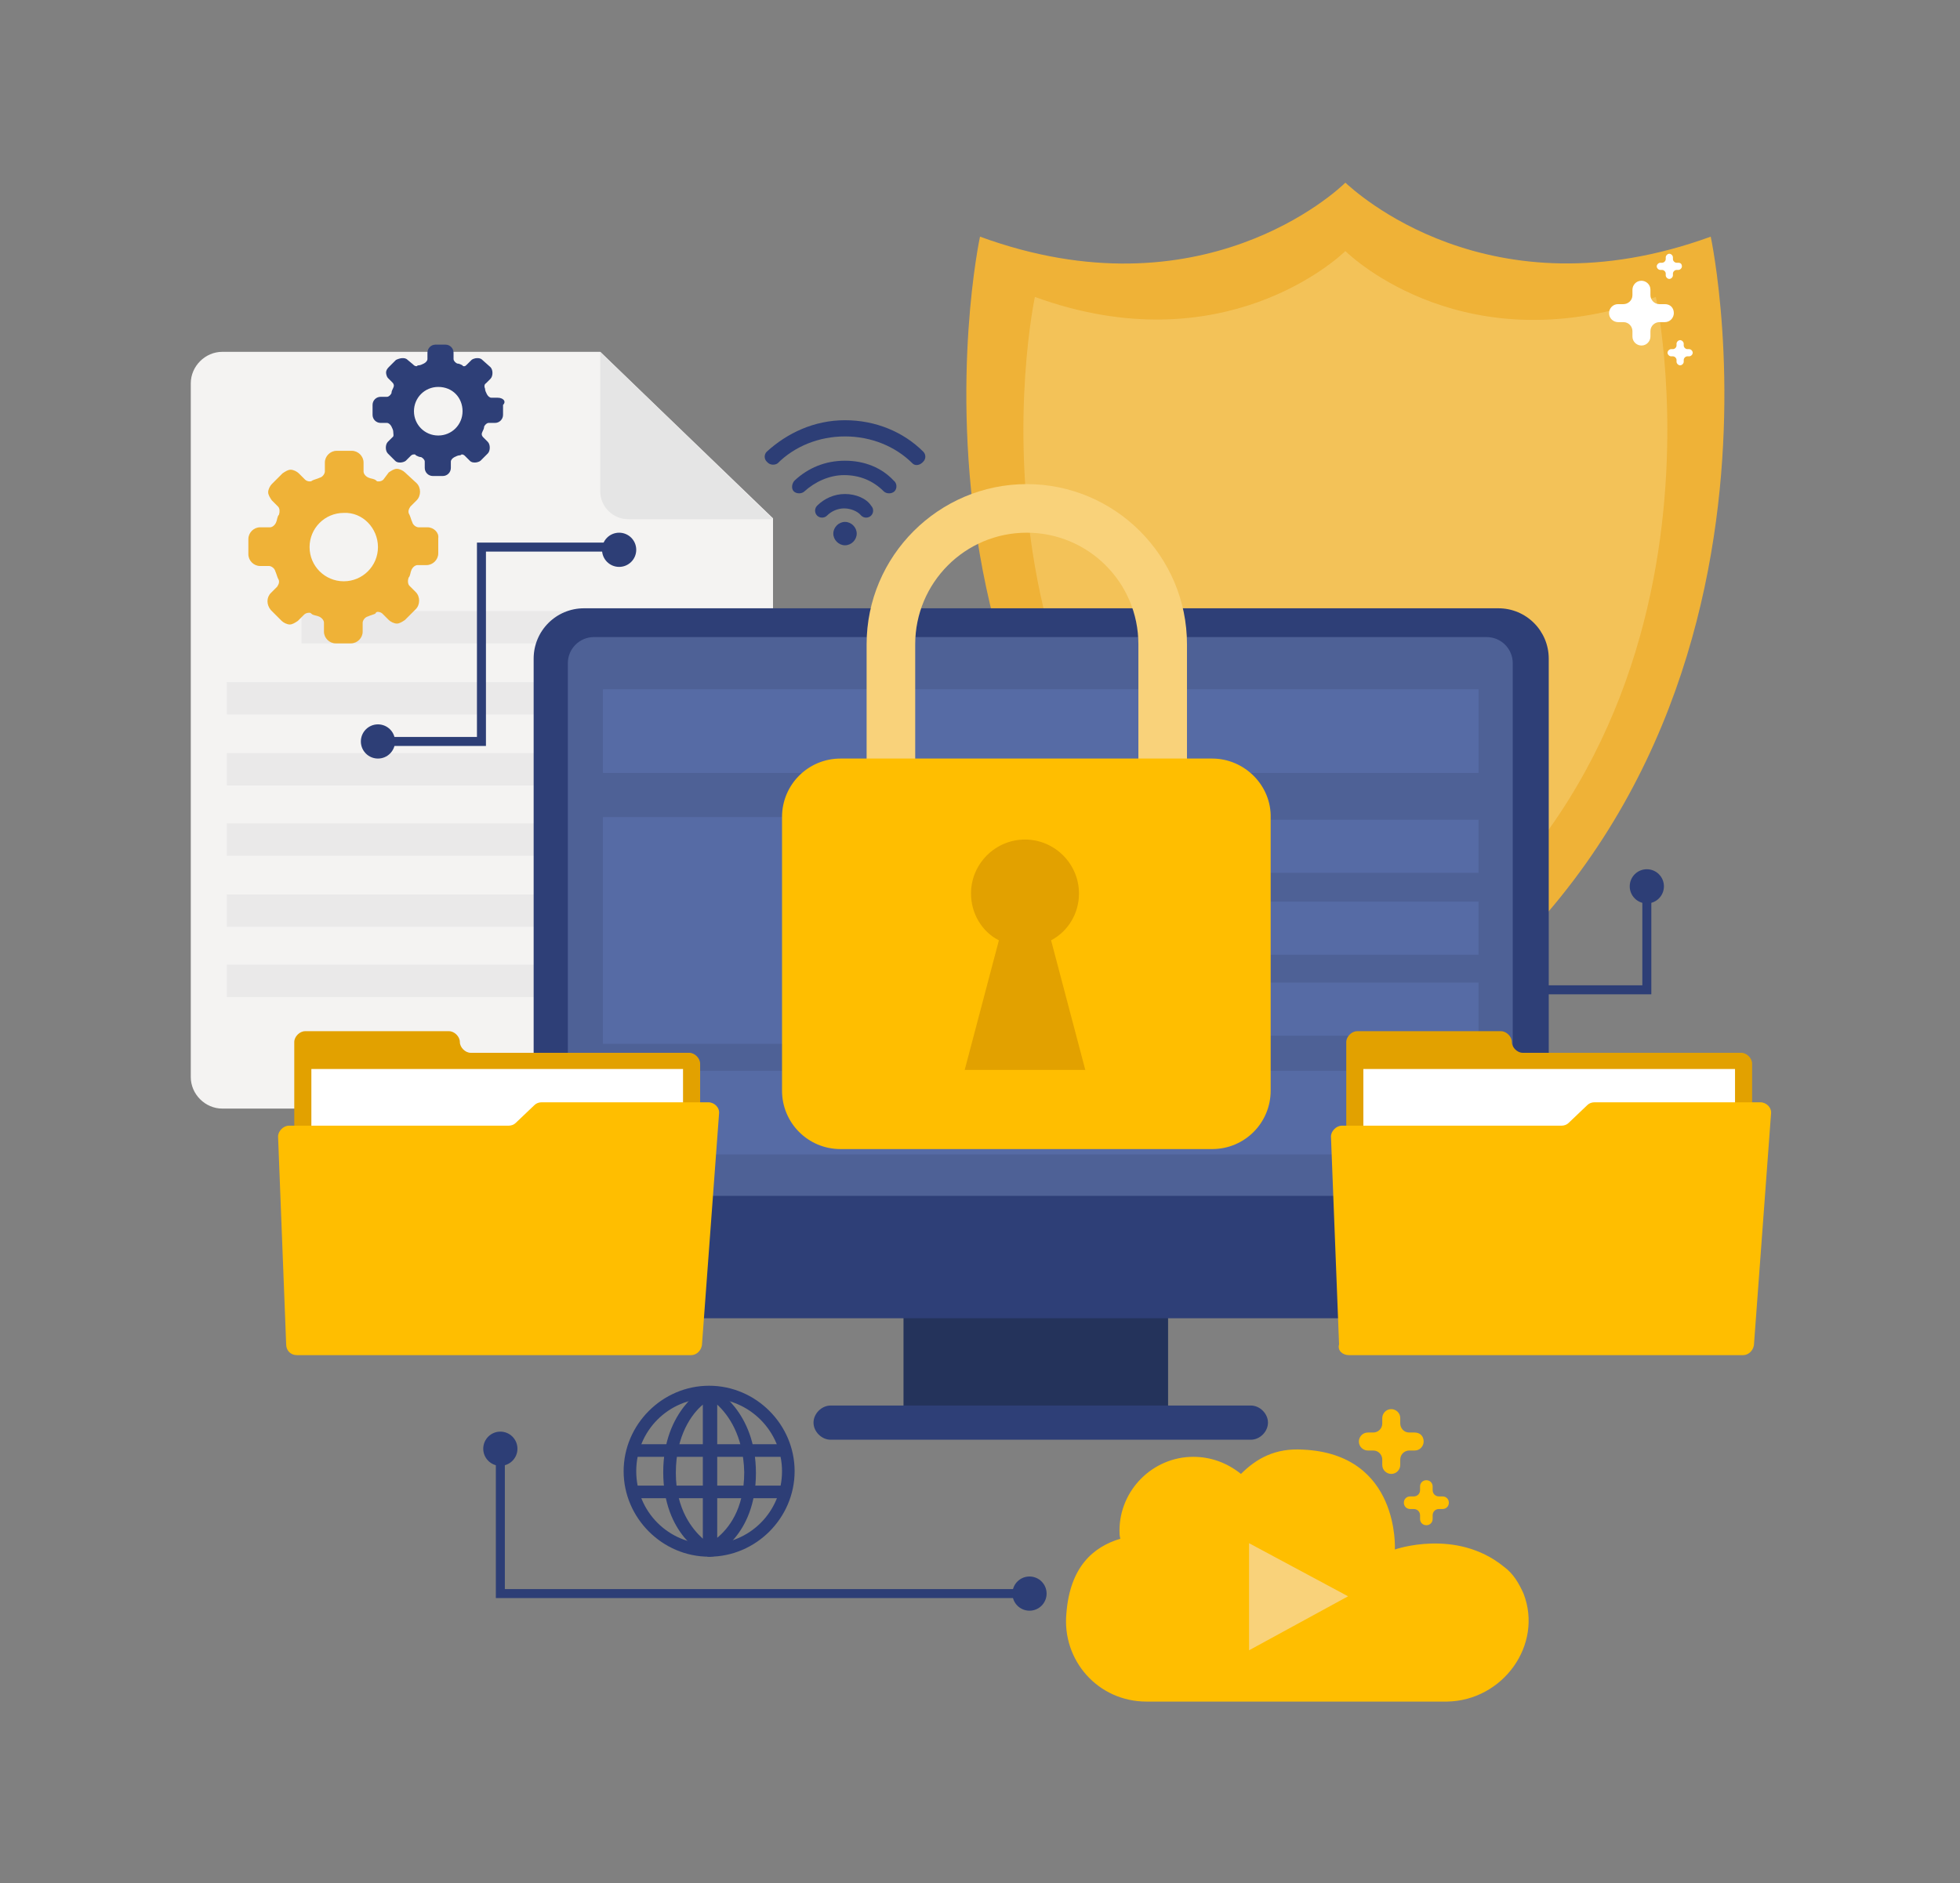 <?xml version="1.0" encoding="utf-8"?>
<svg version="1.1" id="Layer_1" xmlns="http://www.w3.org/2000/svg" xmlns:xlink="http://www.w3.org/1999/xlink" x="0px" y="0px" viewBox="0 0 217.8 209.3" style="enable-background:new 0 0 217.8 209.3;" xml:space="preserve" width="217.8px" height="209.3px">
<rect x="0" y="0" width="217.8" height="209.3" fill="#808080" stroke="none"/>
<style type="text/css">
	.st0{fill:#F4F3F2;}
	.st1{fill:#E5E5E5;}
	.st2{opacity:0.7;}
	.st3{fill:none;stroke:#2D3E76;stroke-miterlimit:10;}
	.st4{fill:#2D3E76;}
	.st5{fill:#EFB237;}
	.st6{opacity:0.5;fill:#F9D27A;enable-background:new    ;}
	.st7{fill:#FFFFFF;}
	.st8{fill:#24335B;}
	.st9{fill:#2E3F77;}
	.st10{fill:#4E6196;}
	.st11{fill:#566BA5;}
	.st12{fill:#F9D27A;}
	.st13{fill:#FFBE00;}
	.st14{fill:#E2A100;}
</style>
<g id="BACKGROUND">
</g>
<g id="OBJECTS">
	<g id="XMLID_6_">
		<g id="XMLID_336_">
			<g id="XMLID_310_">
				<path id="XMLID_291_" class="st0" d="M66.7,39.1h-42c-1.9,0-3.5,1.6-3.5,3.5v77.1c0,1.9,1.6,3.5,3.5,3.5h57.7
					c1.9,0,3.5-1.6,3.5-3.5V57.6L66.7,39.1z"/>
				<path id="XMLID_299_" class="st1" d="M66.7,39.1v15.5c0,1.7,1.4,3.1,3.1,3.1h16.1L66.7,39.1z"/>
				<g id="XMLID_290_" class="st2">
					<rect id="XMLID_287_" x="33.5" y="67.9" class="st1" width="39.9" height="3.6"/>
					<rect id="XMLID_293_" x="25.2" y="75.8" class="st1" width="56.7" height="3.6"/>
					<rect id="XMLID_300_" x="25.2" y="83.7" class="st1" width="56.7" height="3.6"/>
					<rect id="XMLID_306_" x="25.2" y="91.5" class="st1" width="56.7" height="3.6"/>
					<rect id="XMLID_307_" x="25.2" y="99.4" class="st1" width="56.7" height="3.6"/>
					<rect id="XMLID_308_" x="25.2" y="107.2" class="st1" width="56.7" height="3.6"/>
				</g>
			</g>
			<g id="XMLID_286_">
				<polyline id="XMLID_289_" class="st3" points="161.5,110 183,110 183,98.5 				"/>
				<ellipse id="XMLID_288_" class="st4" cx="183" cy="98.5" rx="1.9" ry="1.9"/>
			</g>
			<g id="XMLID_285_">
				<g id="XMLID_215_">
					<path id="XMLID_216_" class="st5" d="M190.1,26.3c-24.7,9-39.7-5.2-40.6-6v-0.1l0,0l0,0v0.1c-0.9,0.9-16,15-40.6,6
						c0,0-13.6,63,40.6,93.3l0,0l0,0l0,0l0,0C203.7,89.3,190.1,26.3,190.1,26.3z"/>
					<path id="XMLID_98_" class="st6" d="M184,33c-20.9,7.7-33.8-4.4-34.5-5.1l0,0l0,0l0,0l0,0c-0.7,0.7-13.6,12.7-34.5,5.1
						c0,0-11.5,53.4,34.5,79.2l0,0l0,0l0,0l0,0C195.5,86.3,184,33,184,33z"/>
				</g>
				<path id="XMLID_219_" class="st7" d="M185,33.8h-0.6c-0.6,0-1-0.5-1-1v-0.6c0-0.6-0.5-1-1-1l0,0c-0.6,0-1,0.5-1,1v0.6
					c0,0.6-0.5,1-1,1h-0.6c-0.6,0-1,0.5-1,1l0,0c0,0.6,0.5,1,1,1h0.6c0.6,0,1,0.5,1,1v0.6c0,0.6,0.5,1,1,1l0,0c0.6,0,1-0.5,1-1v-0.6
					c0-0.6,0.5-1,1-1h0.6c0.6,0,1-0.5,1-1l0,0C186,34.2,185.6,33.8,185,33.8z"/>
				<path id="XMLID_226_" class="st7" d="M187.7,38.8h-0.2c-0.2,0-0.4-0.2-0.4-0.4v-0.2c0-0.2-0.2-0.4-0.4-0.4l0,0
					c-0.2,0-0.4,0.2-0.4,0.4v0.2c0,0.2-0.2,0.4-0.4,0.4h-0.2c-0.2,0-0.4,0.2-0.4,0.4l0,0c0,0.2,0.2,0.4,0.4,0.4h0.2
					c0.2,0,0.4,0.2,0.4,0.4v0.2c0,0.2,0.2,0.4,0.4,0.4l0,0c0.2,0,0.4-0.2,0.4-0.4V40c0-0.2,0.2-0.4,0.4-0.4h0.2
					c0.2,0,0.4-0.2,0.4-0.4l0,0C188.1,39,187.9,38.8,187.7,38.8z"/>
				<path id="XMLID_256_" class="st7" d="M186.5,29.2h-0.2c-0.2,0-0.4-0.2-0.4-0.4v-0.2c0-0.2-0.2-0.4-0.4-0.4l0,0
					c-0.2,0-0.4,0.2-0.4,0.4v0.2c0,0.2-0.2,0.4-0.4,0.4h-0.2c-0.2,0-0.4,0.2-0.4,0.4l0,0c0,0.2,0.2,0.4,0.4,0.4h0.2
					c0.2,0,0.4,0.2,0.4,0.4v0.2c0,0.2,0.2,0.4,0.4,0.4l0,0c0.2,0,0.4-0.2,0.4-0.4v-0.2c0-0.2,0.2-0.4,0.4-0.4h0.2
					c0.2,0,0.4-0.2,0.4-0.4l0,0C186.9,29.4,186.8,29.2,186.5,29.2z"/>
			</g>
			<g id="XMLID_217_">
				<g id="XMLID_37_">
					<rect id="XMLID_464_" x="100.4" y="76.6" class="st8" width="29.4" height="83.3"/>
				</g>
				<g id="XMLID_34_">
					<path id="XMLID_463_" class="st9" d="M139,160H92.3c-1,0-1.9-0.9-1.9-1.9l0,0c0-1,0.9-1.9,1.9-1.9H139c1,0,1.9,0.9,1.9,1.9l0,0
						C140.9,159.1,140,160,139,160z"/>
				</g>
				<g id="XMLID_21_">
					<path id="XMLID_462_" class="st9" d="M166.5,146.5H64.9c-3.1,0-5.6-2.5-5.6-5.6V73.2c0-3.1,2.5-5.6,5.6-5.6h101.6
						c3.1,0,5.6,2.5,5.6,5.6v67.7C172.1,144,169.5,146.5,166.5,146.5z"/>
				</g>
				<g id="XMLID_19_">
					<path id="XMLID_461_" class="st10" d="M165.3,132.9H66c-1.6,0-2.9-1.3-2.9-2.9V73.7c0-1.6,1.3-2.9,2.9-2.9h99.2
						c1.6,0,2.9,1.3,2.9,2.9V130C168.2,131.6,166.9,132.9,165.3,132.9z"/>
				</g>
				<g id="XMLID_3_">
					<g id="XMLID_18_">
						<rect id="XMLID_460_" x="67" y="76.6" class="st11" width="97.3" height="9.3"/>
					</g>
					<g id="XMLID_16_">
						<rect id="XMLID_459_" x="67" y="119" class="st11" width="97.3" height="9.3"/>
					</g>
					<g id="XMLID_12_">
						<rect id="XMLID_458_" x="95" y="91.1" class="st11" width="69.3" height="5.9"/>
					</g>
					<g id="XMLID_9_">
						<rect id="XMLID_457_" x="95" y="100.2" class="st11" width="69.3" height="5.9"/>
					</g>
					<g id="XMLID_8_">
						<rect id="XMLID_456_" x="95" y="109.2" class="st11" width="69.3" height="5.9"/>
					</g>
					<g id="XMLID_7_">
						<rect id="XMLID_455_" x="67" y="90.8" class="st11" width="22.7" height="25.2"/>
					</g>
				</g>
				<g id="XMLID_20_">
					<g id="XMLID_96_">
						<g id="XMLID_72_">
							<path id="XMLID_73_" class="st12" d="M114.1,112c-9.8,0-17.8-8-17.8-17.8V71.6c0-9.8,8-17.8,17.8-17.8s17.8,8,17.8,17.8v22.6
								C131.9,104,123.9,112,114.1,112z M114.1,59.2c-6.9,0-12.4,5.6-12.4,12.4v22.6c0,6.9,5.6,12.4,12.4,12.4
								c6.9,0,12.4-5.6,12.4-12.4V71.6C126.5,64.7,120.9,59.2,114.1,59.2z"/>
						</g>
					</g>
					<path id="XMLID_207_" class="st13" d="M134.7,84.3H93.4c-3.6,0-6.5,2.9-6.5,6.5v30.4c0,3.6,2.9,6.5,6.5,6.5h41.3
						c3.6,0,6.5-2.9,6.5-6.5V90.9C141.3,87.3,138.3,84.3,134.7,84.3z"/>
					<path id="XMLID_198_" class="st14" d="M120.6,118.9l-3.8-14.4c1.9-1,3.1-3,3.1-5.2c0-3.3-2.7-6-6-6c-3.3,0-6,2.7-6,6
						c0,2.3,1.3,4.3,3.1,5.2l-3.8,14.4H120.6z"/>
				</g>
			</g>
			<g id="XMLID_257_">
				<path id="XMLID_235_" class="st14" d="M32.7,126.7v-10.9c0-0.6,0.6-1.2,1.2-1.2h16c0.6,0,1.2,0.6,1.2,1.2l0,0
					c0,0.6,0.6,1.2,1.2,1.2h24.3c0.6,0,1.2,0.6,1.2,1.2v7.3c0,0.6-0.5,1.2-1.1,1.2l-42.8,1C33.3,127.9,32.7,127.3,32.7,126.7z"/>
				<rect id="XMLID_255_" x="34.6" y="118.8" class="st7" width="41.3" height="16"/>
				<path id="XMLID_225_" class="st13" d="M33,150.6h43.8c0.6,0,1.1-0.5,1.2-1.1l1.9-25.7c0.1-0.7-0.5-1.3-1.2-1.3H60.2
					c-0.3,0-0.6,0.1-0.8,0.3l-2.1,2c-0.2,0.2-0.5,0.3-0.8,0.3H32.1c-0.6,0-1.2,0.6-1.2,1.2l0.9,23.1C31.8,150.1,32.3,150.6,33,150.6
					z"/>
			</g>
			<g id="XMLID_271_">
				<path id="XMLID_274_" class="st14" d="M149.6,126.7v-10.9c0-0.6,0.6-1.2,1.2-1.2h16c0.6,0,1.2,0.6,1.2,1.2l0,0
					c0,0.6,0.6,1.2,1.2,1.2h24.3c0.6,0,1.2,0.6,1.2,1.2v7.3c0,0.6-0.5,1.2-1.1,1.2l-42.8,1.2C150.2,127.9,149.6,127.3,149.6,126.7z"
					/>
				<rect id="XMLID_273_" x="151.5" y="118.8" class="st7" width="41.3" height="16"/>
				<path id="XMLID_272_" class="st13" d="M149.9,150.6h43.8c0.6,0,1.1-0.5,1.2-1.1l1.9-25.7c0.1-0.7-0.5-1.3-1.2-1.3h-18.4
					c-0.3,0-0.6,0.1-0.8,0.3l-2.1,2c-0.2,0.2-0.5,0.3-0.8,0.3h-24.4c-0.6,0-1.2,0.6-1.2,1.2l0.9,23.1
					C148.6,150.1,149.2,150.6,149.9,150.6z"/>
			</g>
			<g id="XMLID_23_">
				<g id="XMLID_115_">
					<path id="XMLID_120_" class="st4" d="M93.9,58c-0.7,0-1.3,0.6-1.3,1.3c0,0.7,0.6,1.3,1.3,1.3s1.3-0.6,1.3-1.3
						C95.2,58.6,94.6,58,93.9,58z"/>
					<g id="XMLID_116_">
						<path id="XMLID_119_" class="st4" d="M93.9,54.9c-1.2,0-2.3,0.5-3.1,1.3c-0.3,0.3-0.3,0.8,0,1.1l0,0c0.3,0.3,0.8,0.3,1.1,0
							c0.5-0.5,1.2-0.8,1.9-0.8s1.5,0.3,1.9,0.8c0.3,0.3,0.8,0.3,1.1,0l0,0c0.3-0.3,0.3-0.8,0-1.1C96.3,55.4,95.1,54.9,93.9,54.9z"
							/>
						<path id="XMLID_118_" class="st4" d="M93.9,46.7c-3.4,0-6.4,1.4-8.7,3.5c-0.3,0.3-0.3,0.8,0,1.1l0.1,0.1
							c0.3,0.3,0.8,0.3,1.1,0.1c1.9-1.9,4.6-3,7.5-3c2.9,0,5.6,1.1,7.5,3c0.3,0.3,0.8,0.2,1.1-0.1l0.1-0.1c0.3-0.3,0.3-0.8,0-1.1
							C100.4,48,97.3,46.7,93.9,46.7z"/>
						<path id="XMLID_117_" class="st4" d="M93.9,51.2c-2.2,0-4.1,0.8-5.6,2.2c-0.3,0.3-0.4,0.9-0.1,1.2l0,0c0.3,0.3,0.9,0.3,1.2,0
							c1.1-1,2.7-1.8,4.4-1.8c1.7,0,3.2,0.6,4.4,1.8c0.3,0.3,0.9,0.3,1.2,0l0,0c0.3-0.3,0.3-0.9-0.1-1.2C98,52,96.1,51.2,93.9,51.2z
							"/>
					</g>
				</g>
			</g>
			<g id="XMLID_270_">
				<path id="XMLID_277_" class="st3" d="M55.6,161c0,3.2,0,12.9,0,16.1c19.3,0,39.5,0,58.8,0"/>
				<circle id="XMLID_254_" class="st4" cx="55.6" cy="161" r="1.9"/>
				<circle id="XMLID_230_" class="st4" cx="114.4" cy="177.1" r="1.9"/>
			</g>
			<g id="XMLID_231_">
				<polyline id="XMLID_278_" class="st3" points="68.9,60.8 53.5,60.8 53.5,82.4 41.9,82.4 				"/>
				<circle id="XMLID_204_" class="st4" cx="42" cy="82.4" r="1.9"/>
				<circle id="XMLID_275_" class="st4" cx="68.8" cy="61.1" r="1.9"/>
			</g>
			<g id="XMLID_311_">
				<g id="XMLID_332_">
					<g id="XMLID_107_">
						<g id="XMLID_112_">
							<path id="XMLID_113_" class="st13" d="M157.2,159.2h-0.6c-0.6,0-1-0.5-1-1v-0.6c0-0.6-0.5-1-1-1l0,0c-0.6,0-1,0.5-1,1v0.6
								c0,0.6-0.5,1-1,1h-0.6c-0.6,0-1,0.5-1,1l0,0c0,0.6,0.5,1,1,1h0.6c0.6,0,1,0.5,1,1v0.6c0,0.6,0.5,1,1,1l0,0c0.6,0,1-0.5,1-1
								v-0.6c0-0.6,0.5-1,1-1h0.6c0.6,0,1-0.5,1-1l0,0C158.2,159.6,157.8,159.2,157.2,159.2z"/>
						</g>
						<g id="XMLID_110_">
							<path id="XMLID_111_" class="st13" d="M160.3,166.3h-0.4c-0.4,0-0.7-0.3-0.7-0.7v-0.4c0-0.4-0.3-0.7-0.7-0.7l0,0
								c-0.4,0-0.7,0.3-0.7,0.7v0.4c0,0.4-0.3,0.7-0.7,0.7h-0.4c-0.4,0-0.7,0.3-0.7,0.7l0,0c0,0.4,0.3,0.7,0.7,0.7h0.4
								c0.4,0,0.7,0.3,0.7,0.7v0.4c0,0.4,0.3,0.7,0.7,0.7l0,0c0.4,0,0.7-0.3,0.7-0.7v-0.4c0-0.4,0.3-0.7,0.7-0.7h0.4
								c0.4,0,0.7-0.3,0.7-0.7l0,0C161,166.6,160.7,166.3,160.3,166.3z"/>
						</g>
						<g id="XMLID_108_">
							<path id="XMLID_109_" class="st13" d="M169.3,177.1c-0.5-1.1-1.1-2.2-2.2-3c-5.3-4.3-12.1-1.9-12.1-1.9s0.6-10.6-10.2-11.1
								c-3.1-0.2-5.2,1-6.9,2.7c-1.5-1.2-3.3-1.9-5.3-1.9c-4.5,0-8.2,3.7-8.2,8.2c0,0.3,0,0.6,0.1,0.9c-3,0.9-5.6,3.1-6,8.3
								c-0.5,5.2,3.5,9.8,8.9,9.8h33.4C167,189,171.5,182.8,169.3,177.1z"/>
						</g>
					</g>
				</g>
			</g>
			<polygon id="XMLID_247_" class="st12" points="149.8,177.4 138.8,183.4 138.8,171.5 			"/>
			<g id="XMLID_312_">
				<g id="XMLID_957_">
					<g id="XMLID_94_">
						<g id="XMLID_95_">
							<g id="XMLID_97_">
								<g id="XMLID_99_">
									<g id="XMLID_100_">
										<path id="XMLID_101_" class="st5" d="M47.5,58.6h-1c-0.2,0-0.6-0.2-0.7-0.6c-0.1-0.2-0.2-0.6-0.3-0.8
											c-0.2-0.3-0.1-0.6,0.1-0.9l0.7-0.7c0.5-0.5,0.5-1.4,0-1.9L45,52.5c-0.2-0.2-0.6-0.4-0.9-0.4c-0.3,0-0.6,0.2-0.9,0.4
											l-0.6,0.8c-0.1,0.1-0.3,0.2-0.5,0.2s-0.2,0-0.3-0.1c-0.2-0.2-0.6-0.2-0.8-0.3c-0.3-0.1-0.6-0.4-0.6-0.7v-1
											c0-0.7-0.6-1.3-1.3-1.3h-1.7c-0.7,0-1.3,0.6-1.3,1.3v1c0,0.2-0.2,0.6-0.6,0.7c-0.2,0.1-0.6,0.2-0.8,0.3
											c-0.1,0.1-0.2,0.1-0.3,0.1c-0.2,0-0.4-0.1-0.5-0.2l-0.7-0.7c-0.2-0.2-0.6-0.4-0.9-0.4s-0.6,0.2-0.9,0.4l-1.2,1.2
											c-0.2,0.2-0.4,0.6-0.4,0.9s0.2,0.6,0.4,0.9l0.7,0.7c0.2,0.2,0.2,0.6,0.1,0.9c-0.2,0.2-0.2,0.6-0.3,0.8
											c-0.1,0.3-0.4,0.6-0.7,0.6h-1.1c-0.7,0-1.3,0.6-1.3,1.3v1.7c0,0.7,0.6,1.3,1.3,1.3h1c0.2,0,0.6,0.2,0.7,0.6
											c0.1,0.2,0.2,0.6,0.3,0.8c0.2,0.3,0.1,0.6-0.1,0.9l-0.7,0.7c-0.5,0.5-0.5,1.3,0,1.9l1.2,1.2c0.2,0.2,0.6,0.4,0.9,0.4
											c0.3,0,0.6-0.2,0.9-0.4l0.7-0.7c0.1-0.1,0.3-0.2,0.5-0.2c0.2,0,0.2,0,0.3,0.1c0.2,0.2,0.6,0.2,0.8,0.3
											c0.3,0.1,0.6,0.4,0.6,0.7v1c0,0.7,0.6,1.3,1.3,1.3H39c0.7,0,1.3-0.6,1.3-1.3v-1c0-0.2,0.2-0.6,0.6-0.7
											c0.2-0.1,0.6-0.2,0.8-0.3C41.8,68,41.9,68,42,68c0.2,0,0.4,0.1,0.5,0.2l0.7,0.7c0.2,0.2,0.6,0.4,0.9,0.4
											c0.3,0,0.6-0.2,0.9-0.4l1.2-1.2c0.5-0.5,0.5-1.4,0-1.9l-0.7-0.7c-0.2-0.2-0.2-0.6-0.1-0.9c0.2-0.2,0.2-0.6,0.3-0.8
											c0.1-0.3,0.4-0.6,0.7-0.6h1c0.7,0,1.3-0.6,1.3-1.3v-1.7C48.8,59.2,48.2,58.6,47.5,58.6z M42,60.8c0,2.1-1.7,3.8-3.8,3.8
											c-2.1,0-3.8-1.7-3.8-3.8c0-2.1,1.7-3.8,3.8-3.8C40.3,56.9,42,58.7,42,60.8z"/>
									</g>
								</g>
							</g>
						</g>
					</g>
				</g>
				<g id="XMLID_1182_">
					<g id="XMLID_1201_">
						<g id="XMLID_313_">
							<g id="XMLID_386_">
								<g id="XMLID_315_">
									<path id="XMLID_583_" class="st9" d="M55.3,44.2h-0.7c-0.2,0-0.4-0.2-0.5-0.4c-0.1-0.2-0.2-0.4-0.2-0.6
										c-0.1-0.2-0.1-0.5,0.1-0.6l0.5-0.5c0.3-0.3,0.3-1,0-1.3L53.6,40c-0.2-0.2-0.4-0.2-0.6-0.2c-0.2,0-0.5,0.1-0.6,0.2l-0.5,0.5
										c-0.1,0.1-0.2,0.2-0.3,0.2s-0.2,0-0.2-0.1c-0.2-0.1-0.4-0.2-0.6-0.2c-0.2-0.1-0.4-0.3-0.4-0.5v-0.7c0-0.5-0.4-0.9-0.9-0.9
										h-1.1c-0.5,0-0.9,0.4-0.9,0.9v0.7c0,0.2-0.2,0.4-0.4,0.5c-0.2,0.1-0.4,0.2-0.6,0.2c-0.1,0-0.2,0.1-0.2,0.1
										c-0.2,0-0.3-0.1-0.4-0.2L45.3,40c-0.2-0.2-0.4-0.2-0.6-0.2S44.2,39.9,44,40l-0.8,0.8c-0.2,0.2-0.3,0.4-0.3,0.6
										s0.1,0.5,0.2,0.6l0.5,0.5c0.2,0.2,0.2,0.4,0.1,0.6c-0.1,0.2-0.2,0.4-0.2,0.6c-0.1,0.2-0.3,0.4-0.5,0.4h-0.7
										c-0.5,0-0.9,0.4-0.9,0.9v1.1c0,0.5,0.4,0.9,0.9,0.9H43c0.2,0,0.4,0.2,0.5,0.4c0.1,0.2,0.2,0.4,0.2,0.6s0.1,0.5-0.1,0.6
										l-0.5,0.5c-0.3,0.3-0.3,1,0,1.3l0.8,0.8c0.2,0.2,0.4,0.2,0.6,0.2s0.5-0.1,0.6-0.2l0.5-0.5c0.1-0.1,0.2-0.2,0.4-0.2
										c0.1,0,0.2,0,0.2,0.1c0.2,0.1,0.4,0.2,0.6,0.2c0.2,0.1,0.4,0.3,0.4,0.5v0.7c0,0.5,0.4,0.9,0.9,0.9h1.1
										c0.5,0,0.9-0.4,0.9-0.9v-0.7c0-0.2,0.2-0.4,0.4-0.5c0.2-0.1,0.4-0.2,0.6-0.2c0.1,0,0.2-0.1,0.2-0.1c0.2,0,0.3,0.1,0.4,0.2
										l0.5,0.5c0.2,0.2,0.4,0.2,0.6,0.2c0.2,0,0.5-0.1,0.6-0.2l0.8-0.8c0.3-0.3,0.3-1,0-1.3l-0.5-0.5c-0.2-0.2-0.2-0.4-0.1-0.6
										c0.1-0.2,0.2-0.4,0.2-0.6c0.1-0.2,0.3-0.4,0.5-0.4h0.7c0.5,0,0.9-0.4,0.9-0.9v-1.1C56.3,44.6,55.9,44.2,55.3,44.2z
										 M51.4,45.7c0,1.5-1.2,2.7-2.7,2.7s-2.7-1.2-2.7-2.7c0-1.5,1.2-2.7,2.7-2.7C50.3,43,51.4,44.2,51.4,45.7z"/>
								</g>
							</g>
						</g>
					</g>
				</g>
			</g>
			<g id="XMLID_321_">
				<g id="XMLID_298_">
					<path id="XMLID_358_" class="st4" d="M78.8,173c-5.2,0-9.5-4.3-9.5-9.5s4.3-9.5,9.5-9.5s9.5,4.3,9.5,9.5S84,173,78.8,173z
						 M78.8,155.4c-4.5,0-8.1,3.6-8.1,8.1s3.6,8.1,8.1,8.1s8.1-3.6,8.1-8.1C86.9,159.1,83.3,155.4,78.8,155.4z"/>
				</g>
				<g id="XMLID_331_">
					<path id="XMLID_355_" class="st4" d="M78.8,173c-0.1,0-0.2,0-0.3-0.1c-0.2-0.1-4.8-2.3-4.8-9.3c0-6.9,4.6-9.4,4.8-9.5
						c0.2-0.1,0.5-0.1,0.6,0c0.2,0.2,0.3,0.3,0.3,0.6v17.5c0,0.2-0.1,0.5-0.3,0.6C79.1,172.9,78.9,173,78.8,173z M78.1,156.1
						c-1.2,1-3,3.4-3,7.6c0,4.1,1.9,6.3,3,7.3V156.1z"/>
				</g>
				<g id="XMLID_334_">
					<path id="XMLID_342_" class="st4" d="M79,173c-0.2,0-0.2,0-0.4-0.1c-0.2-0.2-0.3-0.3-0.3-0.6v-17.5c0-0.2,0.2-0.5,0.3-0.6
						c0.2-0.2,0.5-0.2,0.6,0c0.2,0.1,4.8,2.6,4.8,9.5c0,7-4.6,9.1-4.8,9.3C79.2,172.9,79.1,173,79,173z M79.7,156.1v14.8
						c1.2-1,3-3.1,3-7.3C82.6,159.5,80.9,157.2,79.7,156.1z"/>
				</g>
				<g id="XMLID_327_">
					<g id="XMLID_325_">
						<rect id="XMLID_341_" x="70.1" y="160.5" class="st4" width="17.5" height="1.4"/>
					</g>
					<g id="XMLID_329_">
						<rect id="XMLID_340_" x="70.1" y="165.1" class="st4" width="17.5" height="1.4"/>
					</g>
				</g>
			</g>
		</g>
	</g>
</g>
<g id="DESIGNED_BY_FREEPIK">
</g>
</svg>
